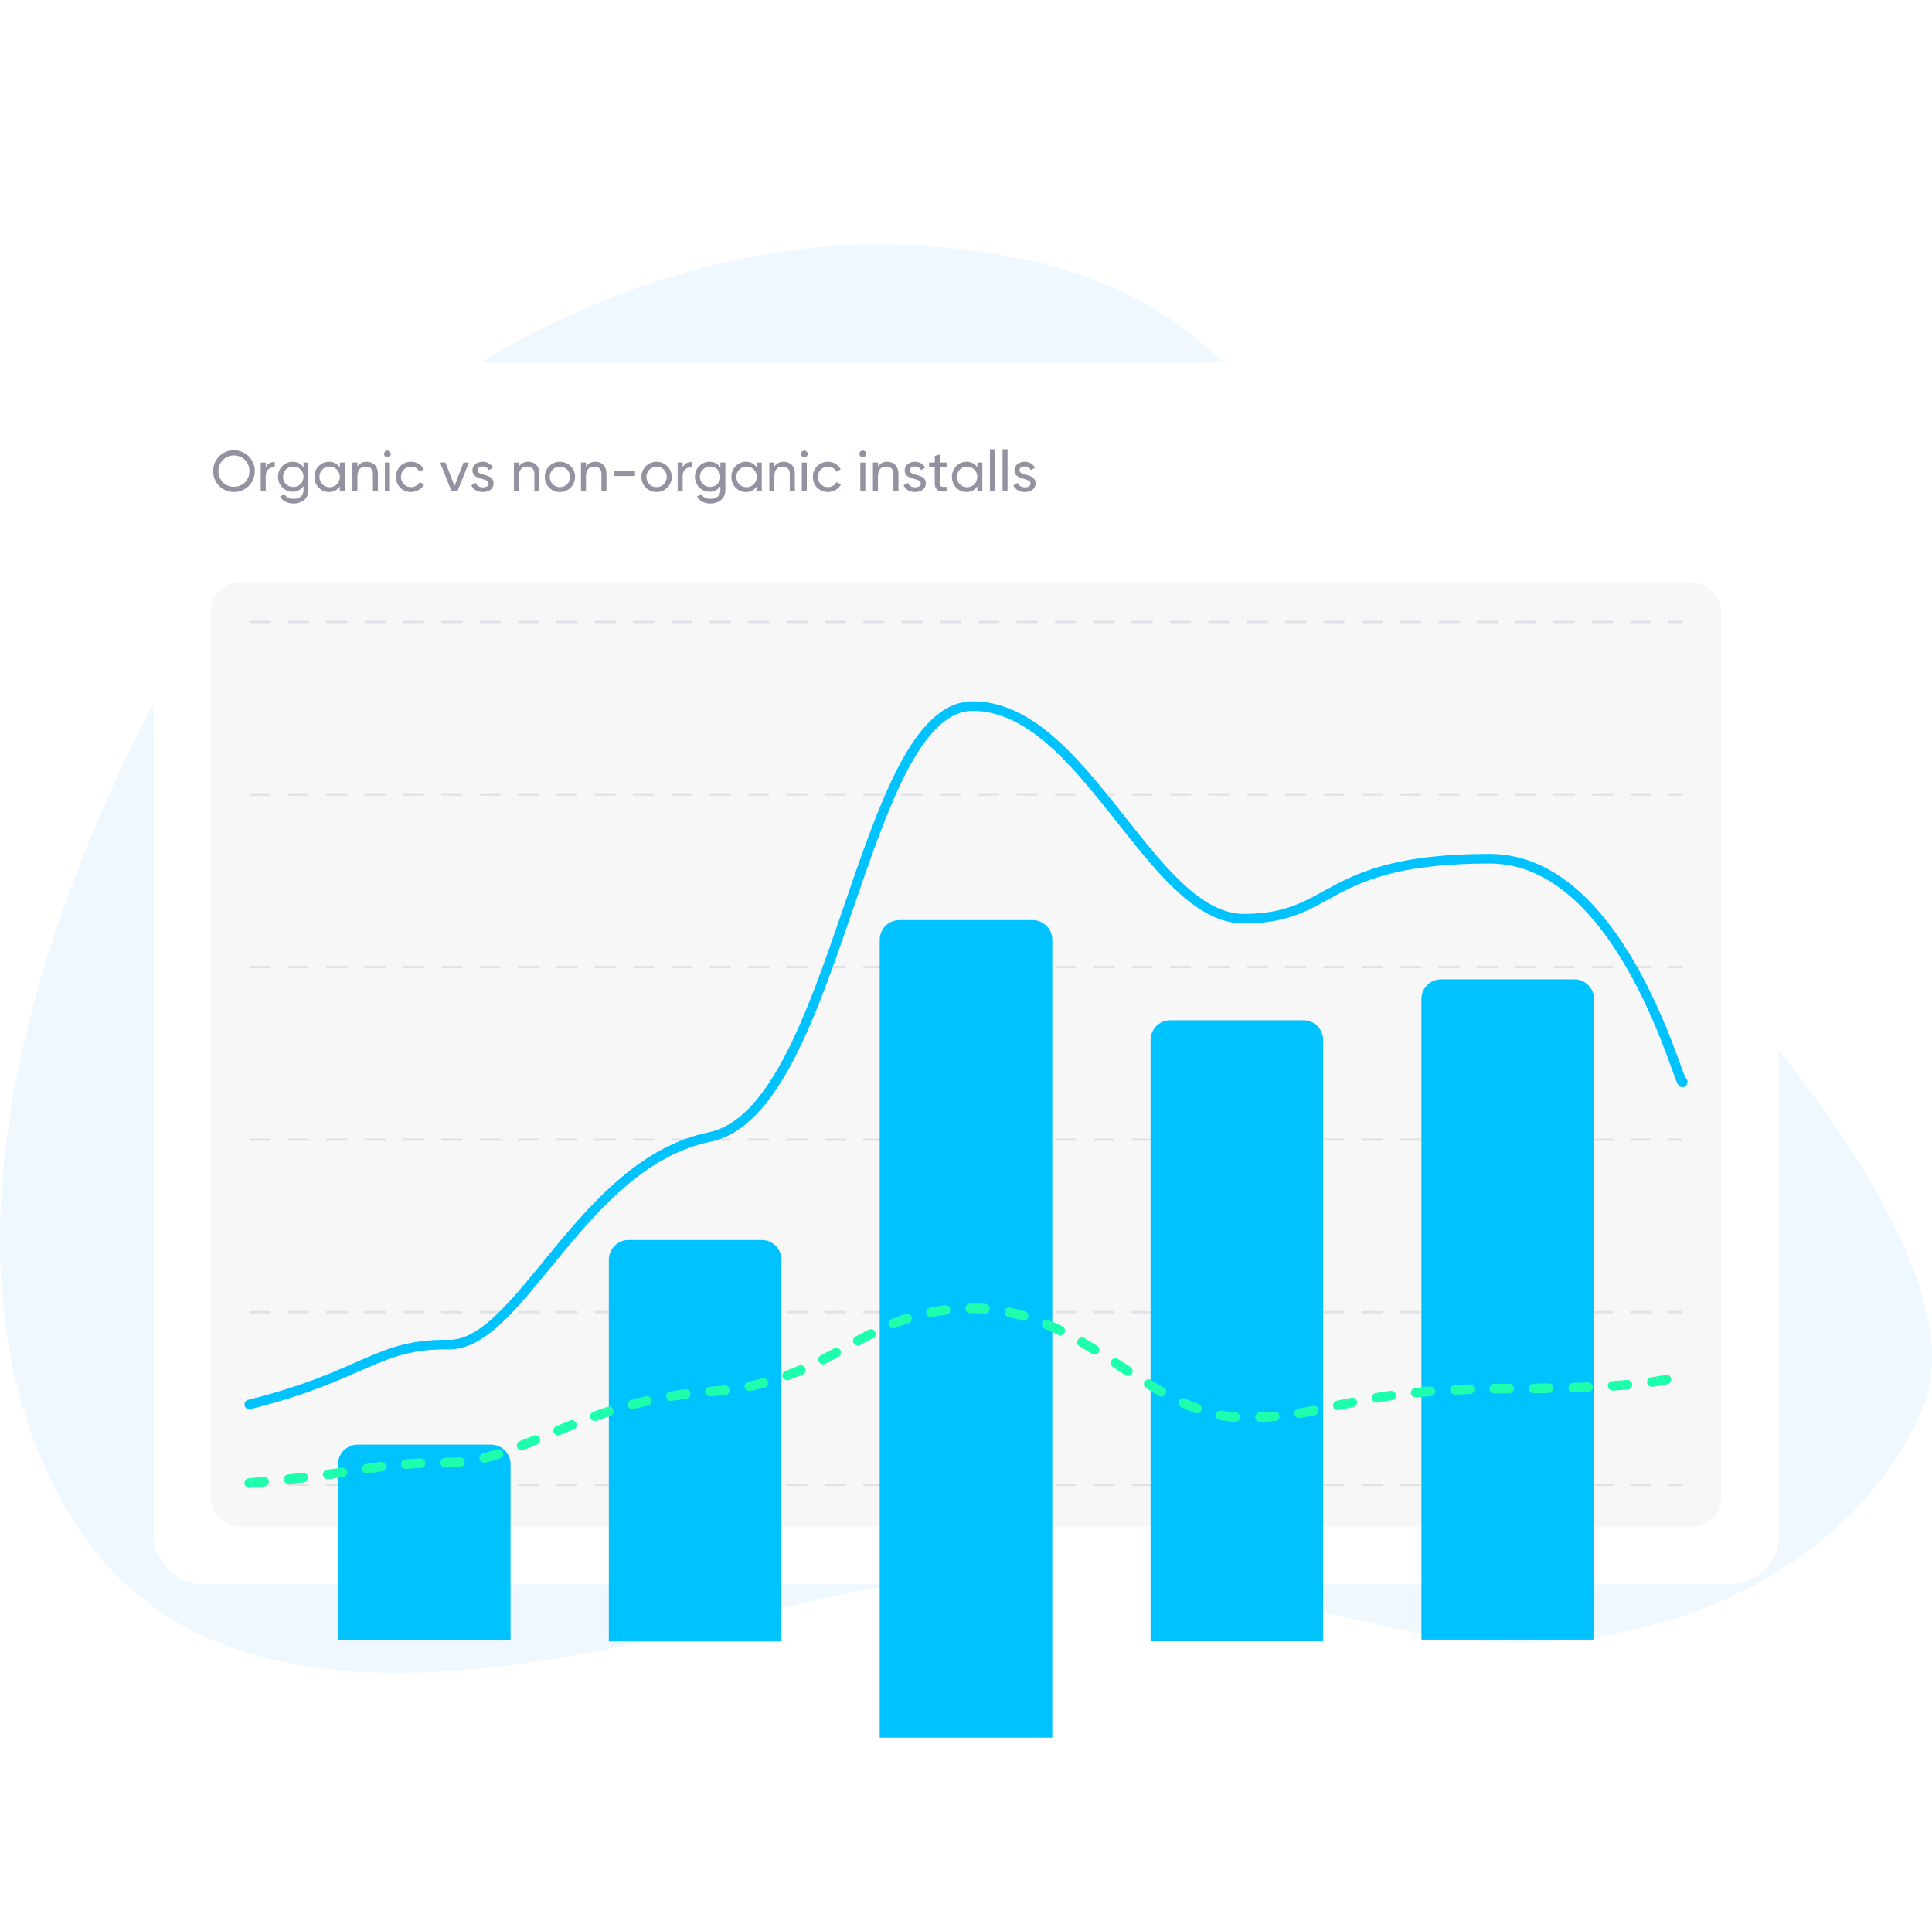 <svg width="806" height="800" viewBox="0 0 806 800" fill="none" xmlns="http://www.w3.org/2000/svg">
<path d="M580.139 679.113C681.928 703.035 775.144 655.189 802.363 586.775C829.583 518.361 697.669 380.693 617.635 305.144C537.602 229.594 551.382 108.172 375.072 102.149C254.997 98.047 125.476 178.95 67.175 287.578C8.875 396.207 -27.083 529.892 25.607 626.191C78.297 722.491 198.37 704.961 326.603 671.036C423.729 645.341 494.553 658.999 580.139 679.113Z" fill="#F0F8FF"/>
<g filter="url(#filter0_d)">
<rect x="64" y="145" width="678" height="509.998" rx="20" fill="white"/>
<path d="M97.6 199.312C102.472 199.312 106.312 195.424 106.312 190.6C106.312 185.752 102.472 181.888 97.6 181.888C92.728 181.888 88.912 185.752 88.912 190.6C88.912 195.424 92.728 199.312 97.6 199.312ZM97.6 197.128C93.928 197.128 91.12 194.272 91.12 190.6C91.12 186.904 93.928 184.048 97.6 184.048C101.272 184.048 104.08 186.904 104.08 190.6C104.08 194.272 101.272 197.128 97.6 197.128ZM110.867 189.016V187H108.779V199H110.867V192.64C110.867 189.808 112.811 188.896 114.611 188.968V186.784C113.099 186.784 111.635 187.336 110.867 189.016ZM126.614 187V189.064C125.654 187.6 124.118 186.688 122.102 186.688C118.694 186.688 115.982 189.448 115.982 192.928C115.982 196.432 118.694 199.192 122.102 199.192C124.118 199.192 125.654 198.256 126.614 196.792V198.496C126.614 200.752 125.102 202.168 122.606 202.168C120.254 202.168 119.246 201.28 118.694 200.152L116.87 201.184C117.854 203.08 119.87 204.112 122.558 204.112C125.678 204.112 128.678 202.24 128.678 198.496V187H126.614ZM122.342 197.2C119.918 197.2 118.07 195.352 118.07 192.928C118.07 190.528 119.918 188.68 122.342 188.68C124.766 188.68 126.614 190.528 126.614 192.928C126.614 195.352 124.766 197.2 122.342 197.2ZM141.778 187V189.064C140.818 187.6 139.282 186.688 137.242 186.688C133.906 186.688 131.17 189.448 131.17 193C131.17 196.552 133.906 199.312 137.242 199.312C139.282 199.312 140.818 198.4 141.778 196.936V199H143.866V187H141.778ZM137.506 197.296C135.106 197.296 133.258 195.448 133.258 193C133.258 190.552 135.106 188.704 137.506 188.704C139.93 188.704 141.778 190.552 141.778 193C141.778 195.448 139.93 197.296 137.506 197.296ZM153.005 186.688C151.325 186.688 150.005 187.312 149.117 188.728V187H147.029V199H149.117V192.64C149.117 189.808 150.677 188.68 152.597 188.68C154.445 188.68 155.573 189.784 155.573 191.752V199H157.661V191.632C157.661 188.56 155.813 186.688 153.005 186.688ZM161.632 184.816C162.4 184.816 163.024 184.192 163.024 183.424C163.024 182.656 162.4 182.008 161.632 182.008C160.84 182.008 160.216 182.656 160.216 183.424C160.216 184.192 160.84 184.816 161.632 184.816ZM160.576 199H162.664V187H160.576V199ZM171.49 199.312C173.842 199.312 175.882 198.064 176.89 196.192L175.114 195.16C174.442 196.408 173.122 197.248 171.49 197.248C169.09 197.248 167.266 195.4 167.266 193C167.266 190.576 169.09 188.728 171.49 188.728C173.098 188.728 174.442 189.568 175.042 190.84L176.794 189.832C175.882 187.936 173.866 186.688 171.49 186.688C167.866 186.688 165.178 189.448 165.178 193C165.178 196.552 167.866 199.312 171.49 199.312ZM193.375 187L189.607 196.768L185.839 187H183.583L188.383 199H190.831L195.631 187H193.375ZM199.197 190.24C199.197 189.16 200.253 188.632 201.333 188.632C202.389 188.632 203.445 189.088 203.901 190.168L205.653 189.184C204.885 187.624 203.301 186.688 201.333 186.688C198.909 186.688 197.085 188.152 197.085 190.264C197.085 194.608 203.805 193.144 203.805 195.712C203.805 196.888 202.701 197.344 201.429 197.344C199.941 197.344 198.837 196.624 198.453 195.472L196.653 196.504C197.349 198.16 199.029 199.312 201.429 199.312C203.997 199.312 205.917 197.944 205.917 195.712C205.917 191.296 199.197 192.808 199.197 190.24ZM220.365 186.688C218.685 186.688 217.365 187.312 216.477 188.728V187H214.389V199H216.477V192.64C216.477 189.808 218.037 188.68 219.957 188.68C221.805 188.68 222.933 189.784 222.933 191.752V199H225.021V191.632C225.021 188.56 223.173 186.688 220.365 186.688ZM233.576 199.312C237.08 199.312 239.912 196.552 239.912 193C239.912 189.448 237.08 186.688 233.576 186.688C230.072 186.688 227.264 189.448 227.264 193C227.264 196.552 230.072 199.312 233.576 199.312ZM233.576 197.272C231.2 197.272 229.352 195.424 229.352 193C229.352 190.576 231.2 188.728 233.576 188.728C235.976 188.728 237.824 190.576 237.824 193C237.824 195.424 235.976 197.272 233.576 197.272ZM248.349 186.688C246.669 186.688 245.349 187.312 244.461 188.728V187H242.373V199H244.461V192.64C244.461 189.808 246.021 188.68 247.941 188.68C249.789 188.68 250.917 189.784 250.917 191.752V199H253.005V191.632C253.005 188.56 251.157 186.688 248.349 186.688ZM256.136 192.64H264.896V190.624H256.136V192.64ZM273.912 199.312C277.416 199.312 280.247 196.552 280.247 193C280.247 189.448 277.416 186.688 273.912 186.688C270.408 186.688 267.6 189.448 267.6 193C267.6 196.552 270.408 199.312 273.912 199.312ZM273.912 197.272C271.536 197.272 269.688 195.424 269.688 193C269.688 190.576 271.536 188.728 273.912 188.728C276.312 188.728 278.16 190.576 278.16 193C278.16 195.424 276.312 197.272 273.912 197.272ZM284.797 189.016V187H282.709V199H284.797V192.64C284.797 189.808 286.741 188.896 288.541 188.968V186.784C287.029 186.784 285.565 187.336 284.797 189.016ZM300.544 187V189.064C299.584 187.6 298.048 186.688 296.032 186.688C292.624 186.688 289.912 189.448 289.912 192.928C289.912 196.432 292.624 199.192 296.032 199.192C298.048 199.192 299.584 198.256 300.544 196.792V198.496C300.544 200.752 299.032 202.168 296.536 202.168C294.184 202.168 293.176 201.28 292.624 200.152L290.8 201.184C291.784 203.08 293.8 204.112 296.488 204.112C299.608 204.112 302.608 202.24 302.608 198.496V187H300.544ZM296.272 197.2C293.848 197.2 292 195.352 292 192.928C292 190.528 293.848 188.68 296.272 188.68C298.696 188.68 300.544 190.528 300.544 192.928C300.544 195.352 298.696 197.2 296.272 197.2ZM315.708 187V189.064C314.748 187.6 313.212 186.688 311.172 186.688C307.836 186.688 305.1 189.448 305.1 193C305.1 196.552 307.836 199.312 311.172 199.312C313.212 199.312 314.748 198.4 315.708 196.936V199H317.796V187H315.708ZM311.436 197.296C309.036 197.296 307.188 195.448 307.188 193C307.188 190.552 309.036 188.704 311.436 188.704C313.86 188.704 315.708 190.552 315.708 193C315.708 195.448 313.86 197.296 311.436 197.296ZM326.935 186.688C325.255 186.688 323.935 187.312 323.047 188.728V187H320.959V199H323.047V192.64C323.047 189.808 324.607 188.68 326.527 188.68C328.375 188.68 329.503 189.784 329.503 191.752V199H331.591V191.632C331.591 188.56 329.743 186.688 326.935 186.688ZM335.562 184.816C336.33 184.816 336.954 184.192 336.954 183.424C336.954 182.656 336.33 182.008 335.562 182.008C334.77 182.008 334.146 182.656 334.146 183.424C334.146 184.192 334.77 184.816 335.562 184.816ZM334.506 199H336.594V187H334.506V199ZM345.419 199.312C347.771 199.312 349.811 198.064 350.819 196.192L349.043 195.16C348.371 196.408 347.051 197.248 345.419 197.248C343.019 197.248 341.195 195.4 341.195 193C341.195 190.576 343.019 188.728 345.419 188.728C347.027 188.728 348.371 189.568 348.971 190.84L350.723 189.832C349.811 187.936 347.795 186.688 345.419 186.688C341.795 186.688 339.107 189.448 339.107 193C339.107 196.552 341.795 199.312 345.419 199.312ZM359.96 184.816C360.728 184.816 361.352 184.192 361.352 183.424C361.352 182.656 360.728 182.008 359.96 182.008C359.168 182.008 358.544 182.656 358.544 183.424C358.544 184.192 359.168 184.816 359.96 184.816ZM358.904 199H360.992V187H358.904V199ZM370.154 186.688C368.474 186.688 367.154 187.312 366.266 188.728V187H364.178V199H366.266V192.64C366.266 189.808 367.826 188.68 369.746 188.68C371.594 188.68 372.722 189.784 372.722 191.752V199H374.81V191.632C374.81 188.56 372.962 186.688 370.154 186.688ZM379.525 190.24C379.525 189.16 380.581 188.632 381.661 188.632C382.717 188.632 383.773 189.088 384.229 190.168L385.981 189.184C385.213 187.624 383.629 186.688 381.661 186.688C379.237 186.688 377.413 188.152 377.413 190.264C377.413 194.608 384.133 193.144 384.133 195.712C384.133 196.888 383.029 197.344 381.757 197.344C380.269 197.344 379.165 196.624 378.781 195.472L376.981 196.504C377.677 198.16 379.357 199.312 381.757 199.312C384.325 199.312 386.245 197.944 386.245 195.712C386.245 191.296 379.525 192.808 379.525 190.24ZM395.245 189.016V187H392.053V183.64L389.965 184.264V187H387.589V189.016H389.965V195.52C389.965 198.52 391.645 199.48 395.245 199V197.128C393.109 197.224 392.053 197.344 392.053 195.52V189.016H395.245ZM407.723 187V189.064C406.763 187.6 405.227 186.688 403.187 186.688C399.851 186.688 397.115 189.448 397.115 193C397.115 196.552 399.851 199.312 403.187 199.312C405.227 199.312 406.763 198.4 407.723 196.936V199H409.811V187H407.723ZM403.451 197.296C401.051 197.296 399.203 195.448 399.203 193C399.203 190.552 401.051 188.704 403.451 188.704C405.875 188.704 407.723 190.552 407.723 193C407.723 195.448 405.875 197.296 403.451 197.296ZM412.975 199H415.063V181.48H412.975V199ZM418.248 199H420.336V181.48H418.248V199ZM425.322 190.24C425.322 189.16 426.378 188.632 427.458 188.632C428.514 188.632 429.57 189.088 430.026 190.168L431.778 189.184C431.01 187.624 429.426 186.688 427.458 186.688C425.034 186.688 423.21 188.152 423.21 190.264C423.21 194.608 429.93 193.144 429.93 195.712C429.93 196.888 428.826 197.344 427.554 197.344C426.066 197.344 424.962 196.624 424.578 195.472L422.778 196.504C423.474 198.16 425.154 199.312 427.554 199.312C430.122 199.312 432.042 197.944 432.042 195.712C432.042 191.296 425.322 192.808 425.322 190.24Z" fill="#9591A1"/>
<rect x="88" y="237" width="630" height="393.998" rx="12" fill="#F7F7F7"/>
<g opacity="0.4">
<line x1="0.5" y1="-0.5" x2="597.5" y2="-0.5" transform="matrix(1 -6.97152e-08 -1.09628e-07 -1 104 253)" stroke="#C6C1D2" stroke-linecap="round" stroke-linejoin="round" stroke-dasharray="8 8"/>
<line x1="0.5" y1="-0.5" x2="597.5" y2="-0.5" transform="matrix(1 -6.33708e-08 -1.20604e-07 -1 104 325)" stroke="#C6C1D2" stroke-linecap="round" stroke-linejoin="round" stroke-dasharray="8 8"/>
<line x1="0.5" y1="-0.5" x2="597.5" y2="-0.5" transform="matrix(1 -6.22136e-08 -1.22847e-07 -1 104 397)" stroke="#C6C1D2" stroke-linecap="round" stroke-linejoin="round" stroke-dasharray="8 8"/>
<line x1="0.5" y1="-0.5" x2="597.5" y2="-0.5" transform="matrix(1 -6.24987e-08 -1.22286e-07 -1 104 469)" stroke="#C6C1D2" stroke-linecap="round" stroke-linejoin="round" stroke-dasharray="8 8"/>
<line x1="0.5" y1="-0.5" x2="597.5" y2="-0.5" transform="matrix(1 -6.2792e-08 -1.21715e-07 -1 104 541)" stroke="#C6C1D2" stroke-linecap="round" stroke-linejoin="round" stroke-dasharray="8 8"/>
<line x1="0.5" y1="-0.5" x2="597.5" y2="-0.5" transform="matrix(1 -6.2792e-08 -1.21715e-07 -1 104 613)" stroke="#C6C1D2" stroke-linecap="round" stroke-linejoin="round" stroke-dasharray="8 8"/>
</g>
<g filter="url(#filter1_i)">
<path d="M141 540.998C141 536.454 144.684 532.77 149.228 532.77H204.772C209.316 532.77 213 536.454 213 540.998V614.248H141V540.998Z" fill="#00C2FF"/>
</g>
<g filter="url(#filter2_i)">
<path d="M254 455.613C254 451.069 257.684 447.385 262.228 447.385H317.772C322.316 447.385 326 451.069 326 455.613V614.867H254V455.613Z" fill="#00C2FF"/>
</g>
<g filter="url(#filter3_i)">
<path d="M480 363.936C480 359.392 483.684 355.708 488.228 355.708H543.772C548.316 355.708 552 359.392 552 363.936V614.798H480V363.936Z" fill="#00C2FF"/>
</g>
<g filter="url(#filter4_i)">
<path d="M593 346.859C593 342.315 596.684 338.631 601.228 338.631H656.772C661.316 338.631 665 342.315 665 346.859V614.119H593V346.859Z" fill="#00C2FF"/>
</g>
<g filter="url(#filter5_i)">
<path d="M367 282.146C367 277.602 370.684 273.918 375.228 273.918H430.772C435.316 273.918 439 277.602 439 282.146V614.998H367V282.146Z" fill="#00C2FF"/>
</g>
<path d="M104 580.002C151.653 568.232 157.259 554.579 187.159 555.05C217.059 555.521 242.755 479.251 296.014 468.423C349.273 457.594 359.084 288.637 405.803 288.637C452.522 288.637 480.086 377.325 518.862 377.325C557.639 377.325 550.949 352.311 621.494 352.311C677.93 352.311 701.689 451.788 702 445.354" stroke="#00C2FF" stroke-width="4" stroke-linecap="round" stroke-linejoin="round"/>
<path d="M104 612.777C151.653 608.757 157.259 604.094 187.159 604.255C217.059 604.416 242.755 578.367 296.014 574.668C349.273 570.97 359.084 539.936 405.803 539.936C452.522 539.936 480.086 585.442 518.862 585.442C557.639 585.442 559.975 573.382 630.52 573.382C686.957 573.382 701.689 568.987 702 566.789" stroke="#1EFFAE" stroke-width="4" stroke-linecap="round" stroke-linejoin="round" stroke-dasharray="6.17 10.28"/>
</g>
<defs>
<filter id="filter0_d" x="57" y="144" width="692" height="523.998" filterUnits="userSpaceOnUse" color-interpolation-filters="sRGB">
<feFlood flood-opacity="0" result="BackgroundImageFix"/>
<feColorMatrix in="SourceAlpha" type="matrix" values="0 0 0 0 0 0 0 0 0 0 0 0 0 0 0 0 0 0 127 0"/>
<feMorphology radius="3" operator="erode" in="SourceAlpha" result="effect1_dropShadow"/>
<feOffset dy="6"/>
<feGaussianBlur stdDeviation="5"/>
<feColorMatrix type="matrix" values="0 0 0 0 0.097 0 0 0 0 0.08 0 0 0 0 0.2 0 0 0 0.1 0"/>
<feBlend mode="normal" in2="BackgroundImageFix" result="effect1_dropShadow"/>
<feBlend mode="normal" in="SourceGraphic" in2="effect1_dropShadow" result="shape"/>
</filter>
<filter id="filter1_i" x="141" y="532.77" width="72" height="81.478" filterUnits="userSpaceOnUse" color-interpolation-filters="sRGB">
<feFlood flood-opacity="0" result="BackgroundImageFix"/>
<feBlend mode="normal" in="SourceGraphic" in2="BackgroundImageFix" result="shape"/>
<feColorMatrix in="SourceAlpha" type="matrix" values="0 0 0 0 0 0 0 0 0 0 0 0 0 0 0 0 0 0 127 0" result="hardAlpha"/>
<feOffset dy="64"/>
<feComposite in2="hardAlpha" operator="arithmetic" k2="-1" k3="1"/>
<feColorMatrix type="matrix" values="0 0 0 0 0.117 0 0 0 0 1 0 0 0 0 0.682 0 0 0 1 0"/>
<feBlend mode="normal" in2="shape" result="effect1_innerShadow"/>
</filter>
<filter id="filter2_i" x="254" y="447.385" width="72" height="167.482" filterUnits="userSpaceOnUse" color-interpolation-filters="sRGB">
<feFlood flood-opacity="0" result="BackgroundImageFix"/>
<feBlend mode="normal" in="SourceGraphic" in2="BackgroundImageFix" result="shape"/>
<feColorMatrix in="SourceAlpha" type="matrix" values="0 0 0 0 0 0 0 0 0 0 0 0 0 0 0 0 0 0 127 0" result="hardAlpha"/>
<feOffset dy="64"/>
<feComposite in2="hardAlpha" operator="arithmetic" k2="-1" k3="1"/>
<feColorMatrix type="matrix" values="0 0 0 0 0.117 0 0 0 0 1 0 0 0 0 0.682 0 0 0 1 0"/>
<feBlend mode="normal" in2="shape" result="effect1_innerShadow"/>
</filter>
<filter id="filter3_i" x="480" y="355.708" width="72" height="259.089" filterUnits="userSpaceOnUse" color-interpolation-filters="sRGB">
<feFlood flood-opacity="0" result="BackgroundImageFix"/>
<feBlend mode="normal" in="SourceGraphic" in2="BackgroundImageFix" result="shape"/>
<feColorMatrix in="SourceAlpha" type="matrix" values="0 0 0 0 0 0 0 0 0 0 0 0 0 0 0 0 0 0 127 0" result="hardAlpha"/>
<feOffset dy="64"/>
<feComposite in2="hardAlpha" operator="arithmetic" k2="-1" k3="1"/>
<feColorMatrix type="matrix" values="0 0 0 0 0.117 0 0 0 0 1 0 0 0 0 0.682 0 0 0 1 0"/>
<feBlend mode="normal" in2="shape" result="effect1_innerShadow"/>
</filter>
<filter id="filter4_i" x="593" y="338.631" width="72" height="275.488" filterUnits="userSpaceOnUse" color-interpolation-filters="sRGB">
<feFlood flood-opacity="0" result="BackgroundImageFix"/>
<feBlend mode="normal" in="SourceGraphic" in2="BackgroundImageFix" result="shape"/>
<feColorMatrix in="SourceAlpha" type="matrix" values="0 0 0 0 0 0 0 0 0 0 0 0 0 0 0 0 0 0 127 0" result="hardAlpha"/>
<feOffset dy="64"/>
<feComposite in2="hardAlpha" operator="arithmetic" k2="-1" k3="1"/>
<feColorMatrix type="matrix" values="0 0 0 0 0.117 0 0 0 0 1 0 0 0 0 0.682 0 0 0 1 0"/>
<feBlend mode="normal" in2="shape" result="effect1_innerShadow"/>
</filter>
<filter id="filter5_i" x="367" y="273.918" width="72" height="341.08" filterUnits="userSpaceOnUse" color-interpolation-filters="sRGB">
<feFlood flood-opacity="0" result="BackgroundImageFix"/>
<feBlend mode="normal" in="SourceGraphic" in2="BackgroundImageFix" result="shape"/>
<feColorMatrix in="SourceAlpha" type="matrix" values="0 0 0 0 0 0 0 0 0 0 0 0 0 0 0 0 0 0 127 0" result="hardAlpha"/>
<feOffset dy="104"/>
<feComposite in2="hardAlpha" operator="arithmetic" k2="-1" k3="1"/>
<feColorMatrix type="matrix" values="0 0 0 0 0.117 0 0 0 0 1 0 0 0 0 0.682 0 0 0 1 0"/>
<feBlend mode="normal" in2="shape" result="effect1_innerShadow"/>
</filter>
</defs>
</svg>

